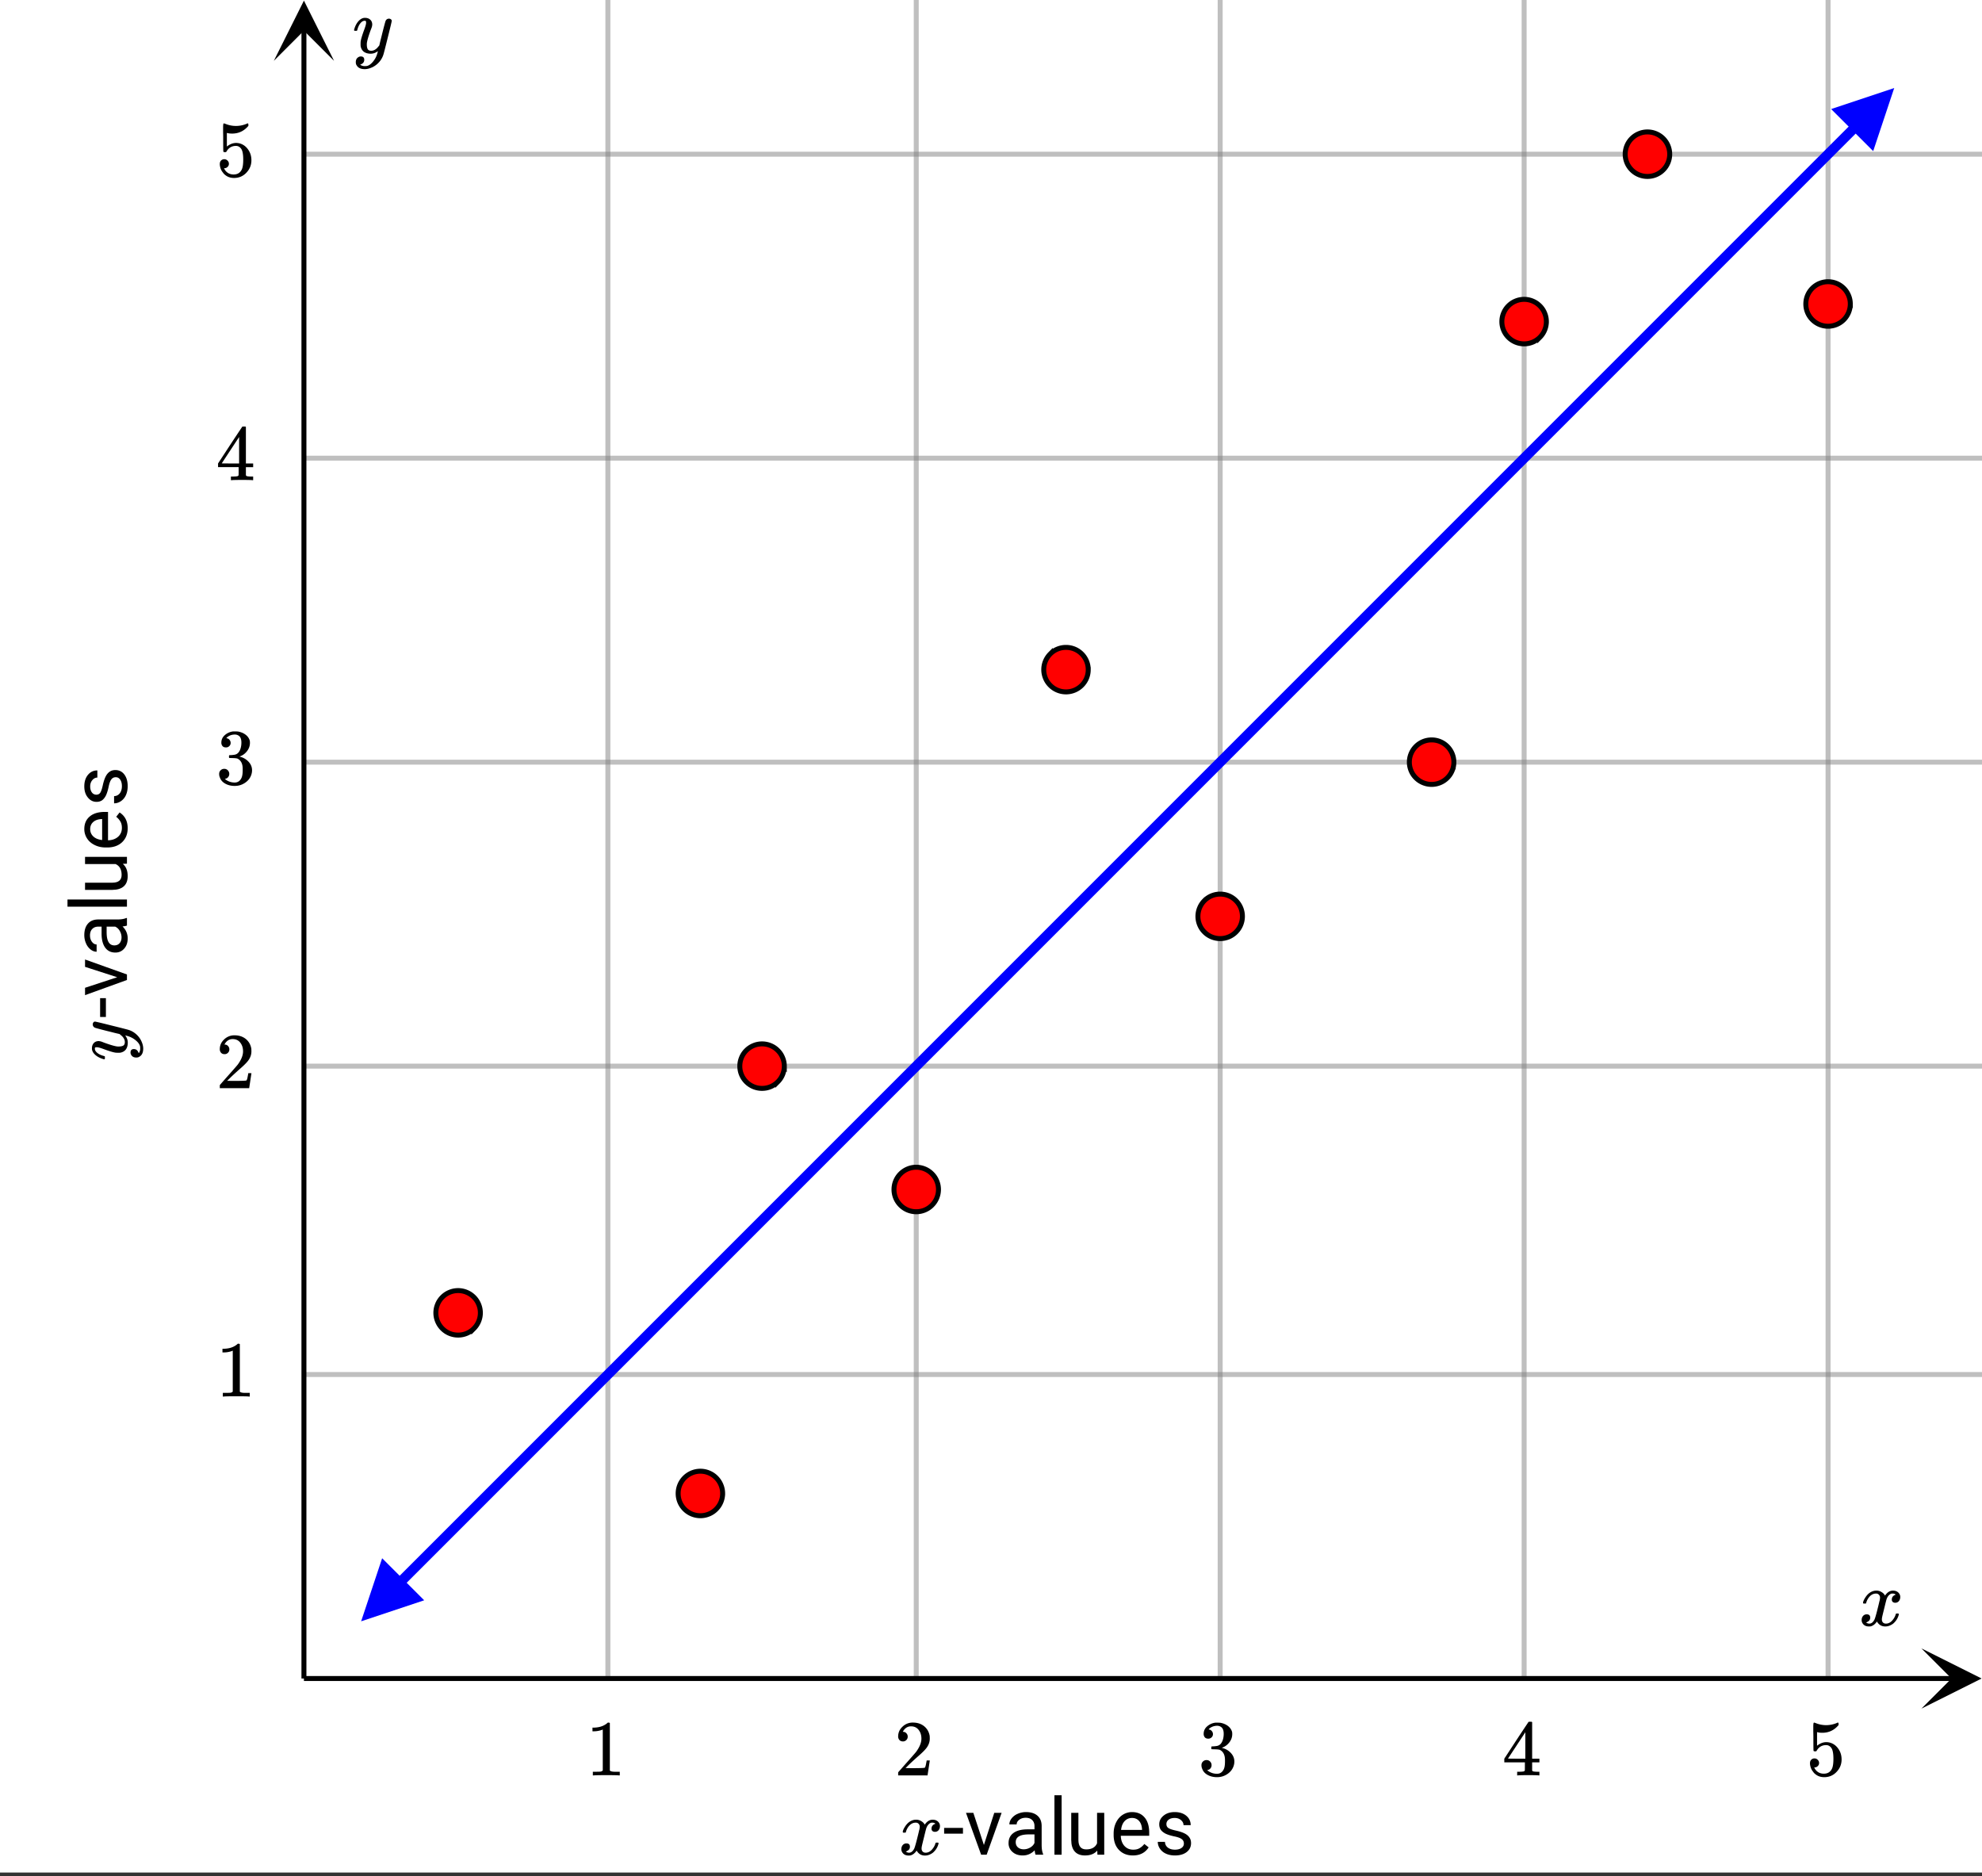 <svg xmlns="http://www.w3.org/2000/svg" xmlns:xlink="http://www.w3.org/1999/xlink" width="449.28" height="425.28" viewBox="0 0 336.96 318.96"><rect x="0" y="0" width="336.96" height="318.96" fill="#333333" stroke="none"/><defs><symbol overflow="visible" id="m"><path d="M-5.813-6.234c0-.125.04-.227.11-.313a.302.302 0 0 1 .266-.14c.117 0 1.058.226 2.828.671 1.773.438 2.742.688 2.921.75.438.137.844.368 1.22.688.374.324.663.695.874 1.11.239.491.36.945.36 1.359 0 .687-.22 1.152-.657 1.39-.125.094-.304.14-.53.14-.306 0-.544-.085-.72-.265-.168-.187-.25-.379-.25-.578 0-.394.188-.594.563-.594.332 0 .578.157.734.47.008.01.02.03.032.062.007.03.019.058.03.078.009.011.016.023.016.031L2-1.328c.05-.031.11-.129.172-.297.05-.133.078-.273.078-.422v-.11c0-.155-.012-.273-.031-.359-.094-.332-.324-.648-.688-.953A3.69 3.69 0 0 0 .25-4.188c-.3-.093-.477-.14-.531-.14-.008 0-.004.012.015.031.012.012.028.04.047.078.239.336.36.703.36 1.11 0 .46-.106.84-.313 1.14-.219.293-.531.48-.937.563a2.932 2.932 0 0 1-.407.015c-.218 0-.382-.007-.5-.03-.394-.063-1.054-.266-1.984-.61-.531-.196-.898-.297-1.11-.297a.838.838 0 0 0-.265.031c-.05.024-.078.074-.078.156v.063c0 .21.094.406.281.594.293.293.727.511 1.297.656.012 0 .027.008.047.015a.188.188 0 0 1 .062.047c.012.012.016.028.016.047v.36c-.05.054-.086.078-.11.078a.97.97 0 0 1-.203-.047c-.625-.188-1.113-.469-1.468-.844-.282-.3-.422-.617-.422-.953 0-.383.105-.688.312-.906.2-.227.485-.344.86-.344.168.023.261.04.281.047.055 0 .246.07.578.203 1 .367 1.735.586 2.203.656.063.012.164.016.297.016.344 0 .61-.05.797-.156.18-.114.266-.313.266-.594 0-.207-.051-.406-.157-.594a1.84 1.84 0 0 0-.328-.422 11.15 11.15 0 0 0-.422-.36 32.833 32.833 0 0 1-1.063-.25 37.35 37.35 0 0 0-1-.25c-1.35-.343-2.062-.534-2.124-.577a.592.592 0 0 1-.36-.578zm0 0"/></symbol><symbol overflow="visible" id="n"><path d="M-3.578-3.453V-.25h-.985v-3.203zm0 0"/></symbol><symbol overflow="visible" id="o"><path d="M-1.656-3.266L-7.125-5.03v-1.25L0-3.734v.937L-7.125-.219v-1.25zm0 0"/></symbol><symbol overflow="visible" id="p"><path d="M0-5.313c-.133.063-.383.118-.75.157.586.574.875 1.25.875 2.031 0 .71-.195 1.29-.594 1.734-.394.45-.894.672-1.5.672-.75 0-1.328-.281-1.734-.844-.406-.562-.61-1.351-.61-2.375v-1.187h-.562c-.426 0-.766.133-1.016.39-.257.25-.39.622-.39 1.11 0 .438.117.805.343 1.094.22.293.481.437.782.437v1.235c-.352 0-.692-.125-1.016-.375a2.587 2.587 0 0 1-.781-1.032 3.446 3.446 0 0 1-.297-1.421c0-.82.203-1.47.61-1.938.406-.469.976-.707 1.702-.719h3.266c.656 0 1.18-.082 1.563-.25H0zm-.922 2.016c0-.383-.098-.75-.297-1.094A1.704 1.704 0 0 0-2-5.125h-1.453v.953c0 1.492.437 2.234 1.312 2.234.375 0 .672-.125.891-.375.219-.257.328-.585.328-.984zm0 0"/></symbol><symbol overflow="visible" id="q"><path d="M0-2.25v1.219h-10.11V-2.25zm0 0"/></symbol><symbol overflow="visible" id="r"><path d="M-.703-5.313c.555.47.828 1.165.828 2.079 0 .761-.219 1.34-.656 1.734-.438.398-1.086.602-1.953.61h-4.641v-1.22h4.61c1.074 0 1.609-.44 1.609-1.328 0-.925-.344-1.539-1.031-1.843h-5.188V-6.5H0v1.156zm0 0"/></symbol><symbol overflow="visible" id="s"><path d="M.125-3.875c0 .969-.313 1.758-.938 2.36-.632.605-1.484.906-2.546.906h-.235c-.695 0-1.32-.133-1.875-.407-.562-.27-1-.644-1.312-1.125a2.9 2.9 0 0 1-.469-1.593c0-.914.309-1.63.922-2.141.605-.52 1.476-.781 2.61-.781h.5v4.828c.71-.02 1.28-.223 1.718-.61.43-.394.64-.894.64-1.5 0-.437-.085-.8-.265-1.093-.176-.301-.41-.567-.703-.797l.578-.734C-.332-5.97.125-5.07.125-3.876zm-6.375.14c0 .5.18.919.531 1.25.356.337.856.54 1.5.61v-3.563h-.093c-.614.032-1.086.2-1.422.5-.344.305-.516.704-.516 1.204zm0 0"/></symbol><symbol overflow="visible" id="t"><path d="M-1.89-5.063c-.333 0-.587.125-.766.375-.188.243-.344.672-.469 1.297-.133.618-.29 1.106-.469 1.47-.187.355-.406.62-.656.796-.258.168-.566.25-.922.25-.582 0-1.07-.242-1.469-.734-.406-.489-.609-1.118-.609-1.891 0-.813.21-1.469.625-1.969.418-.5.95-.75 1.594-.75V-5c-.332 0-.617.148-.86.438-.238.28-.359.636-.359 1.062 0 .438.102.781.297 1.031a.89.89 0 0 0 .75.375c.293 0 .516-.113.672-.344.148-.226.289-.644.422-1.25.136-.613.296-1.109.484-1.484s.418-.648.688-.828c.261-.188.585-.281.968-.281.637 0 1.149.258 1.532.765.374.5.562 1.157.562 1.97 0 .573-.102 1.077-.297 1.515A2.397 2.397 0 0 1-1.016-1c-.363.25-.754.375-1.171.375v-1.219c.406-.02.73-.18.968-.484.242-.313.36-.719.36-1.219 0-.457-.094-.82-.282-1.094-.187-.28-.437-.421-.75-.421zm0 0"/></symbol><symbol overflow="visible" id="u"><path d="M.781-3.75C.727-3.8.703-3.848.703-3.89c.031-.25.172-.563.422-.938.414-.633.941-1.004 1.578-1.11.133-.007.235-.015.297-.015.313 0 .598.086.86.25.269.156.46.355.578.594.113-.157.187-.25.218-.282.332-.375.711-.562 1.14-.562.364 0 .661.105.891.312.227.211.344.465.344.766 0 .281-.078.516-.234.703a.776.776 0 0 1-.625.281.64.64 0 0 1-.422-.14.521.521 0 0 1-.156-.39c0-.415.222-.696.672-.845a.58.58 0 0 0-.141-.093.705.705 0 0 0-.39-.094.91.91 0 0 0-.266.031c-.336.149-.586.445-.75.89-.032.075-.164.579-.39 1.516-.231.93-.356 1.45-.376 1.563a1.827 1.827 0 0 0-.047.406c0 .211.063.383.188.516.125.125.289.187.5.187.383 0 .726-.16 1.031-.484.3-.32.508-.676.625-1.063.02-.082.04-.129.063-.14.03-.02.109-.031.234-.031.164 0 .25.039.25.109 0 .012-.012.058-.031.14-.149.563-.461 1.055-.938 1.47-.43.323-.875.484-1.344.484-.625 0-1.101-.282-1.421-.844-.262.406-.594.68-1 .812-.086.02-.2.032-.344.032-.524 0-.89-.188-1.11-.563a.953.953 0 0 1-.14-.531c0-.27.078-.5.234-.688a.798.798 0 0 1 .625-.28c.395 0 .594.187.594.562 0 .336-.164.574-.484.718a.359.359 0 0 1-.063.047l-.078.031c-.012.012-.024.016-.031.016h-.032c0 .031.063.074.188.125a.817.817 0 0 0 .36.078c.32 0 .597-.203.827-.61.102-.163.282-.75.532-1.75.05-.206.109-.437.171-.687.063-.257.11-.457.141-.593.031-.133.05-.211.063-.235a2.86 2.86 0 0 0 .078-.531.678.678 0 0 0-.188-.5.613.613 0 0 0-.484-.203c-.406 0-.762.156-1.063.469a2.562 2.562 0 0 0-.609 1.078c-.012.074-.031.12-.063.14a.752.752 0 0 1-.218.016zm0 0"/></symbol><symbol overflow="visible" id="H"><path d="M6.234-5.813c.125 0 .227.04.313.11.094.062.14.152.14.266 0 .117-.226 1.058-.671 2.828C5.578-.836 5.328.133 5.266.312a3.459 3.459 0 0 1-.688 1.22 3.641 3.641 0 0 1-1.11.874c-.491.239-.945.36-1.359.36-.687 0-1.152-.22-1.39-.657-.094-.125-.14-.304-.14-.53 0-.306.085-.544.265-.72.187-.168.379-.25.578-.25.394 0 .594.188.594.563 0 .332-.157.578-.47.734a.298.298 0 0 1-.062.032.295.295 0 0 0-.078.03c-.011.009-.023.016-.031.016L1.328 2c.031.05.129.11.297.172.133.05.273.078.422.078h.11c.155 0 .273-.012.359-.031.332-.094.648-.324.953-.688A3.69 3.69 0 0 0 4.188.25c.093-.3.14-.477.14-.531 0-.008-.012-.004-.031.015a.358.358 0 0 1-.078.047c-.336.239-.703.36-1.11.36-.46 0-.84-.106-1.14-.313-.293-.219-.48-.531-.563-.937a2.932 2.932 0 0 1-.015-.407c0-.218.007-.382.03-.5.063-.394.266-1.054.61-1.984.196-.531.297-.898.297-1.11a.838.838 0 0 0-.031-.265c-.024-.05-.074-.078-.156-.078h-.063c-.21 0-.406.094-.594.281-.293.293-.511.727-.656 1.297 0 .012-.008.027-.015.047a.188.188 0 0 1-.032.047l-.015.015c-.012.012-.028.016-.047.016h-.36C.305-3.8.281-3.836.281-3.86a.97.97 0 0 1 .047-.203c.188-.625.469-1.113.844-1.468.3-.282.617-.422.953-.422.383 0 .688.105.906.312.227.2.344.485.344.86-.023.168-.04.261-.047.281 0 .055-.07.246-.203.578-.367 1-.586 1.735-.656 2.203a1.857 1.857 0 0 0-.016.297c0 .344.05.61.156.797.114.18.313.266.594.266.207 0 .406-.051.594-.157a1.84 1.84 0 0 0 .422-.328c.093-.101.21-.242.36-.422a32.833 32.833 0 0 1 .25-1.063c.093-.35.175-.687.25-1 .343-1.35.534-2.062.577-2.124a.592.592 0 0 1 .578-.36zm0 0"/></symbol><symbol overflow="visible" id="v"><path d="M3.453-3.578H.25v-.985h3.203zm0 0"/></symbol><symbol overflow="visible" id="w"><path d="M3.266-1.656L5.03-7.125h1.25L3.734 0h-.937L.219-7.125h1.25zm0 0"/></symbol><symbol overflow="visible" id="x"><path d="M5.313 0c-.063-.133-.118-.383-.157-.75-.574.586-1.25.875-2.031.875-.71 0-1.29-.195-1.734-.594a1.908 1.908 0 0 1-.672-1.5c0-.75.281-1.328.844-1.734.562-.406 1.351-.61 2.375-.61h1.187v-.562c0-.426-.133-.766-.39-1.016-.25-.257-.622-.39-1.11-.39-.438 0-.805.117-1.094.343-.293.22-.437.481-.437.782H.859c0-.352.125-.692.375-1.016a2.587 2.587 0 0 1 1.032-.781c.437-.195.91-.297 1.421-.297.82 0 1.47.203 1.938.61.469.406.707.976.719 1.702v3.266c0 .656.082 1.18.25 1.563V0zM3.296-.922c.383 0 .75-.098 1.094-.297.343-.195.586-.457.734-.781v-1.453h-.953c-1.492 0-2.234.437-2.234 1.312 0 .375.125.672.375.891.257.219.585.328.984.328zm0 0"/></symbol><symbol overflow="visible" id="y"><path d="M2.25 0H1.031v-10.11H2.25zm0 0"/></symbol><symbol overflow="visible" id="z"><path d="M5.313-.703c-.47.555-1.165.828-2.079.828-.761 0-1.34-.219-1.734-.656C1.102-.97.898-1.617.89-2.484v-4.641h1.22v4.61c0 1.074.44 1.609 1.328 1.609.925 0 1.539-.344 1.843-1.031v-5.188H6.5V0H5.344zm0 0"/></symbol><symbol overflow="visible" id="A"><path d="M3.875.125c-.969 0-1.758-.313-2.36-.938C.91-1.445.61-2.296.61-3.358v-.235c0-.695.133-1.32.407-1.875.27-.562.644-1 1.125-1.312a2.9 2.9 0 0 1 1.593-.469c.914 0 1.63.309 2.141.922.52.605.781 1.476.781 2.61v.5H1.828c.02.71.223 1.28.61 1.718.394.43.894.64 1.5.64.437 0 .8-.085 1.093-.265.301-.176.567-.41.797-.703l.734.578C5.97-.332 5.07.125 3.876.125zm-.14-6.375c-.5 0-.919.18-1.25.531-.337.356-.54.856-.61 1.5h3.563v-.093c-.032-.614-.2-1.086-.5-1.422-.305-.344-.704-.516-1.204-.516zm0 0"/></symbol><symbol overflow="visible" id="B"><path d="M5.063-1.89c0-.333-.125-.587-.375-.766-.243-.188-.672-.344-1.297-.469-.618-.133-1.106-.29-1.47-.469-.355-.187-.62-.406-.796-.656-.168-.258-.25-.566-.25-.922 0-.582.242-1.07.734-1.469.489-.406 1.118-.609 1.891-.609.813 0 1.469.21 1.969.625.5.418.75.95.75 1.594H5c0-.332-.148-.617-.438-.86-.28-.238-.636-.359-1.062-.359-.438 0-.781.102-1.031.297a.89.89 0 0 0-.375.75c0 .293.113.516.344.672.226.148.644.289 1.25.422.613.136 1.109.296 1.484.484s.648.418.828.688c.188.261.281.585.281.968 0 .637-.258 1.149-.765 1.532-.5.374-1.157.562-1.97.562-.573 0-1.077-.102-1.515-.297A2.397 2.397 0 0 1 1-1.016a2.028 2.028 0 0 1-.375-1.171h1.219c.02.406.18.73.484.968.313.242.719.36 1.219.36.457 0 .82-.094 1.094-.282.28-.187.421-.437.421-.75zm0 0"/></symbol><symbol overflow="visible" id="C"><path d="M5.61 0c-.157-.031-.872-.047-2.141-.047C2.207-.047 1.5-.03 1.344 0h-.157v-.625h.344c.52 0 .86-.008 1.016-.031.07-.008.18-.067.328-.172v-6.969c-.023 0-.059.016-.11.047a4.134 4.134 0 0 1-1.39.25h-.25v-.625h.25c.758-.02 1.39-.188 1.89-.5a2.46 2.46 0 0 0 .422-.313c.008-.03.063-.046.157-.046a.36.36 0 0 1 .234.078v8.078c.133.137.43.203.89.203h.798V0zm0 0"/></symbol><symbol overflow="visible" id="D"><path d="M1.484-5.781c-.25 0-.449-.078-.593-.235a.872.872 0 0 1-.22-.609c0-.645.243-1.195.735-1.656a2.46 2.46 0 0 1 1.766-.703c.77 0 1.41.21 1.922.625.508.418.82.964.937 1.64.008.168.016.32.016.453 0 .524-.156 1.012-.469 1.47-.25.374-.758.89-1.516 1.546-.324.281-.777.695-1.359 1.234l-.781.766 1.016.016c1.414 0 2.164-.024 2.25-.079.039-.007.085-.101.14-.28.031-.095.094-.4.188-.923v-.03h.53v.03l-.374 2.47V0h-5v-.25c0-.188.008-.29.031-.313.008-.007.383-.437 1.125-1.28.977-1.095 1.61-1.813 1.89-2.157.602-.82.907-1.57.907-2.25 0-.594-.156-1.086-.469-1.484-.312-.407-.746-.61-1.297-.61-.523 0-.945.235-1.265.703-.024.032-.047.079-.078.141a.274.274 0 0 0-.047.078c0 .012.02.016.062.016a.68.68 0 0 1 .547.25.801.801 0 0 1 .219.562c0 .23-.078.422-.235.578a.76.76 0 0 1-.578.235zm0 0"/></symbol><symbol overflow="visible" id="E"><path d="M1.719-6.25c-.25 0-.446-.07-.578-.219a.863.863 0 0 1-.204-.593c0-.508.196-.938.594-1.282a2.566 2.566 0 0 1 1.407-.625h.203c.312 0 .507.008.593.016.301.043.602.137.907.281.593.305.968.727 1.125 1.266.02.093.03.218.03.375 0 .523-.167.996-.5 1.422-.323.418-.73.714-1.218.89-.055.024-.055.04 0 .047.008 0 .05.012.125.031.55.157 1.016.446 1.39.86.376.418.563.89.563 1.422 0 .367-.086.718-.25 1.062-.218.461-.574.84-1.062 1.14-.492.302-1.04.454-1.64.454-.595 0-1.122-.125-1.579-.375-.46-.25-.766-.586-.922-1.016a1.45 1.45 0 0 1-.14-.656c0-.25.082-.453.25-.61a.831.831 0 0 1 .609-.25c.25 0 .453.087.61.25.163.169.25.372.25.61 0 .21-.063.39-.188.547a.768.768 0 0 1-.469.281l-.094.031c.489.407 1.047.61 1.672.61.5 0 .875-.239 1.125-.719.156-.29.234-.742.234-1.36v-.265c0-.852-.292-1.426-.875-1.719-.124-.05-.398-.082-.812-.093l-.563-.016-.046-.031c-.024-.02-.032-.086-.032-.204 0-.113.008-.18.032-.203.03-.03.054-.046.078-.046.25 0 .508-.02.781-.063.395-.05.695-.27.906-.656.207-.395.313-.867.313-1.422 0-.582-.157-.973-.469-1.172a1.131 1.131 0 0 0-.64-.188c-.45 0-.844.122-1.188.36l-.125.094a.671.671 0 0 0-.094.109l-.047.047a.88.88 0 0 0 .094.031c.176.024.328.11.453.266.125.148.188.32.188.515a.715.715 0 0 1-.235.547.76.76 0 0 1-.562.219zm0 0"/></symbol><symbol overflow="visible" id="F"><path d="M6.234 0c-.125-.031-.71-.047-1.75-.047-1.074 0-1.671.016-1.796.047h-.126v-.625h.422c.383-.008.618-.031.704-.063a.286.286 0 0 0 .171-.14c.008-.008.016-.25.016-.719v-.672h-3.5v-.625l2.031-3.11A431.58 431.58 0 0 1 4.5-9.108c.02-.008.113-.016.281-.016h.25l.078.078v6.203h1.235v.625H5.109V-.89a.25.25 0 0 0 .079.157c.07.062.328.101.765.109h.39V0zm-2.28-2.844v-4.5L1-2.859l1.469.015zm0 0"/></symbol><symbol overflow="visible" id="G"><path d="M1.438-2.89a.72.72 0 0 1 .546.234.72.72 0 0 1 .235.547c0 .21-.078.386-.235.53a.73.73 0 0 1-.515.22h-.094l.047.062c.133.293.336.531.61.719.28.187.609.281.984.281.644 0 1.101-.27 1.375-.812.175-.332.265-.907.265-1.72 0-.925-.125-1.55-.375-1.874-.23-.3-.515-.453-.86-.453-.698 0-1.23.308-1.593.922a.312.312 0 0 1-.094.125.761.761 0 0 1-.203.015c-.148 0-.23-.031-.25-.093-.023-.032-.031-.817-.031-2.36 0-.258-.008-.57-.016-.937v-.72c0-.5.032-.75.094-.75a.047.047 0 0 1 .047-.03l.25.078a4.646 4.646 0 0 0 3.625-.016.402.402 0 0 1 .172-.062c.07 0 .11.086.11.25v.171C4.8-7.686 3.878-7.25 2.765-7.25c-.282 0-.532-.023-.75-.078l-.141-.031v2.312c.508-.406 1.035-.61 1.578-.61.164 0 .348.024.547.063.602.157 1.094.5 1.469 1.032.383.523.578 1.14.578 1.859 0 .812-.29 1.515-.86 2.11-.562.593-1.261.89-2.093.89C2.52.297 2.035.14 1.64-.172a1.618 1.618 0 0 1-.438-.453C.93-.945.758-1.348.687-1.828c0-.02-.007-.055-.015-.11v-.14c0-.25.07-.445.219-.594a.745.745 0 0 1 .546-.219zm0 0"/></symbol><clipPath id="a"><path d="M0 0h336.96v318.277H0zm0 0"/></clipPath><clipPath id="b"><path d="M51 233h285.96v2H51zm0 0"/></clipPath><clipPath id="c"><path d="M51 180h285.96v2H51zm0 0"/></clipPath><clipPath id="d"><path d="M51 129h285.96v1H51zm0 0"/></clipPath><clipPath id="e"><path d="M51 77h285.96v2H51zm0 0"/></clipPath><clipPath id="f"><path d="M51 25h285.96v2H51zm0 0"/></clipPath><clipPath id="g"><path d="M326.66 280.207h10.3V291h-10.3zm0 0"/></clipPath><clipPath id="h"><path d="M46.555 0H57v10.34H46.555zm0 0"/></clipPath><clipPath id="i"><path d="M61 264h12v12H61zm0 0"/></clipPath><clipPath id="j"><path d="M57.82 272.031l48.254-48.254 48.258 48.254-48.258 48.254zm0 0"/></clipPath><clipPath id="k"><path d="M311 14h12v12h-12zm0 0"/></clipPath><clipPath id="l"><path d="M311.313 18.54l48.253-48.255L407.82 18.54l-48.254 48.254zm0 0"/></clipPath></defs><g clip-path="url(#a)" fill="#fff"><path d="M0 0h336.96v318.96H0z"/><path d="M0 0h336.96v318.96H0z"/></g><path d="M103.348 285.328V0M155.77 285.328V0M207.441 285.328V0M259.117 285.328V0M310.79 285.328V0" fill="none" stroke-width=".843" stroke="gray" stroke-opacity=".502"/><g clip-path="url(#b)"><path d="M51.672 233.652H337" fill="none" stroke-width=".843" stroke="gray" stroke-opacity=".502"/></g><g clip-path="url(#c)"><path d="M51.672 181.23H337" fill="none" stroke-width=".843" stroke="gray" stroke-opacity=".502"/></g><g clip-path="url(#d)"><path d="M51.672 129.559H337" fill="none" stroke-width=".843" stroke="gray" stroke-opacity=".502"/></g><g clip-path="url(#e)"><path d="M51.672 77.883H337" fill="none" stroke-width=".843" stroke="gray" stroke-opacity=".502"/></g><g clip-path="url(#f)"><path d="M51.672 26.21H337" fill="none" stroke-width=".843" stroke="gray" stroke-opacity=".502"/></g><path d="M51.672 285.328h280.21" fill="none" stroke-width=".843" stroke="#000"/><g clip-path="url(#g)"><path d="M326.66 280.207l10.238 5.121-10.238 5.117 5.121-5.117zm0 0"/></g><path d="M51.672 285.328V5.118" fill="none" stroke-width=".843" stroke="#000"/><g clip-path="url(#h)"><path d="M46.555 10.34L51.672.102l5.121 10.238-5.121-5.121zm0 0"/></g><path d="M68.473 268.527L314.957 22.043" fill="none" stroke-width="1.685" stroke="#00f"/><g clip-path="url(#i)"><g clip-path="url(#j)"><path d="M64.969 264.883l-3.574 10.722 10.722-3.574zm0 0" fill="#00f"/></g></g><g clip-path="url(#k)"><g clip-path="url(#l)"><path d="M311.313 18.54l10.722-3.575-3.574 10.723zm0 0" fill="#00f"/></g></g><path d="M81.668 223.168c0 .504-.098.984-.29 1.45-.19.46-.464.87-.82 1.226a3.76 3.76 0 0 1-2.676 1.105 3.754 3.754 0 0 1-2.671-1.105 3.758 3.758 0 0 1-.82-1.227 3.763 3.763 0 0 1 0-2.894c.191-.465.464-.875.82-1.227a3.718 3.718 0 0 1 1.227-.82 3.758 3.758 0 0 1 2.894 0c.465.191.871.465 1.227.82.355.352.629.762.82 1.227.191.46.289.945.289 1.445zm0 0M122.855 253.875c0 .5-.097.98-.289 1.445a3.718 3.718 0 0 1-.82 1.227 3.678 3.678 0 0 1-1.226.82 3.763 3.763 0 0 1-2.895 0 3.758 3.758 0 0 1-1.227-.82 3.754 3.754 0 0 1-1.105-2.672 3.76 3.76 0 0 1 1.105-2.676 3.758 3.758 0 0 1 1.227-.82 3.763 3.763 0 0 1 2.895 0c.464.191.875.465 1.226.82.356.356.629.762.82 1.227.192.465.29.945.29 1.449zm0 0M133.34 181.23c0 .504-.098.985-.29 1.45-.19.46-.464.87-.82 1.226a3.738 3.738 0 0 1-1.226.82 3.74 3.74 0 0 1-1.445.286 3.76 3.76 0 0 1-2.676-1.106 3.758 3.758 0 0 1-1.106-2.675c0-.5.094-.985.286-1.446.19-.465.464-.875.82-1.226a3.758 3.758 0 0 1 1.226-.82 3.763 3.763 0 0 1 2.895 0c.465.19.875.464 1.226.82.356.351.63.761.82 1.226.192.461.29.946.29 1.446zm0 0M159.55 202.2c0 .503-.097.984-.288 1.448-.192.461-.465.872-.82 1.227a3.678 3.678 0 0 1-1.227.82 3.74 3.74 0 0 1-1.445.286 3.76 3.76 0 0 1-2.676-1.106 3.758 3.758 0 0 1-1.106-2.676c0-.5.094-.984.285-1.445.192-.465.465-.875.82-1.227a3.758 3.758 0 0 1 1.227-.82 3.763 3.763 0 0 1 2.895 0c.465.191.875.465 1.226.82.356.352.63.762.82 1.227.192.46.29.945.29 1.445zm0 0M185.012 113.832c0 .5-.094.984-.285 1.445a3.738 3.738 0 0 1-.82 1.227 3.758 3.758 0 0 1-1.227.82 3.763 3.763 0 0 1-2.895 0 3.678 3.678 0 0 1-1.226-.82 3.678 3.678 0 0 1-.82-1.227 3.763 3.763 0 0 1 0-2.895c.19-.46.464-.87.82-1.226a3.678 3.678 0 0 1 1.226-.82 3.74 3.74 0 0 1 1.446-.285 3.76 3.76 0 0 1 2.675 1.105 3.76 3.76 0 0 1 1.105 2.676zm0 0M211.223 155.77c0 .5-.094.984-.285 1.445a3.678 3.678 0 0 1-.82 1.226 3.758 3.758 0 0 1-1.227.82 3.763 3.763 0 0 1-2.895 0 3.678 3.678 0 0 1-1.226-.82 3.678 3.678 0 0 1-.82-1.226 3.763 3.763 0 0 1 0-2.895c.19-.46.464-.87.82-1.226a3.678 3.678 0 0 1 1.226-.82 3.74 3.74 0 0 1 1.445-.286 3.76 3.76 0 0 1 2.676 1.106 3.758 3.758 0 0 1 1.106 2.676zm0 0M247.172 129.559c0 .5-.098.984-.29 1.445a3.678 3.678 0 0 1-.82 1.226 3.718 3.718 0 0 1-1.226.82 3.758 3.758 0 0 1-2.895 0 3.718 3.718 0 0 1-1.226-.82 3.678 3.678 0 0 1-.82-1.226 3.763 3.763 0 0 1 0-2.895c.191-.46.464-.87.82-1.226a3.76 3.76 0 0 1 2.676-1.105 3.754 3.754 0 0 1 2.672 1.105c.355.355.628.765.82 1.226.191.465.289.946.289 1.45zm0 0M262.898 54.668c0 .504-.097.984-.289 1.45-.191.46-.464.87-.82 1.226a3.754 3.754 0 0 1-2.672 1.105 3.76 3.76 0 0 1-2.676-1.105 3.758 3.758 0 0 1-.82-1.227 3.763 3.763 0 0 1 0-2.894c.192-.465.465-.875.82-1.227a3.718 3.718 0 0 1 1.227-.82 3.763 3.763 0 0 1 2.895 0c.464.191.87.465 1.226.82.356.352.629.762.82 1.227.192.46.29.945.29 1.445zm0 0M283.867 26.21a3.777 3.777 0 0 1-1.11 2.677 3.754 3.754 0 0 1-2.672 1.105 3.76 3.76 0 0 1-2.675-1.105 3.777 3.777 0 0 1 1.227-6.168c.465-.196.945-.29 1.449-.29.5 0 .98.094 1.445.29a3.768 3.768 0 0 1 2.336 3.492zm0 0M314.57 51.672a3.81 3.81 0 0 1-1.105 2.676 3.734 3.734 0 0 1-1.23.82 3.777 3.777 0 0 1-4.121-.82 3.76 3.76 0 0 1-1.105-2.676c-.001-.5.093-.984.284-1.445.195-.465.469-.872.82-1.227a3.777 3.777 0 0 1 6.168 1.227c.196.46.29.945.29 1.445zm0 0" fill="red" stroke-width=".843" stroke="#000"/><use xlink:href="#m" x="21.583" y="180.348"/><use xlink:href="#n" x="21.583" y="173.128"/><use xlink:href="#o" x="21.583" y="169.383"/><use xlink:href="#p" x="21.583" y="162.643"/><use xlink:href="#q" x="21.583" y="155.155"/><use xlink:href="#r" x="21.583" y="152.159"/><use xlink:href="#s" x="21.583" y="144.67"/><use xlink:href="#t" x="21.583" y="137.181"/><use xlink:href="#u" x="152.773" y="315.282"/><use xlink:href="#v" x="160.262" y="315.282"/><use xlink:href="#w" x="164.007" y="315.282"/><use xlink:href="#x" x="170.747" y="315.282"/><use xlink:href="#y" x="178.236" y="315.282"/><use xlink:href="#z" x="181.231" y="315.282"/><use xlink:href="#A" x="188.72" y="315.282"/><use xlink:href="#B" x="196.209" y="315.282"/><use xlink:href="#u" x="316.031" y="276.34"/><use xlink:href="#C" x="99.602" y="301.802"/><use xlink:href="#D" x="152.024" y="301.802"/><use xlink:href="#E" x="203.698" y="301.802"/><use xlink:href="#F" x="255.371" y="301.802"/><use xlink:href="#G" x="307.044" y="301.802"/><use xlink:href="#H" x="59.911" y="8.987"/><use xlink:href="#C" x="36.696" y="237.398"/><use xlink:href="#D" x="36.696" y="184.976"/><use xlink:href="#E" x="36.696" y="133.302"/><use xlink:href="#F" x="36.696" y="81.629"/><use xlink:href="#G" x="36.696" y="29.956"/></svg>